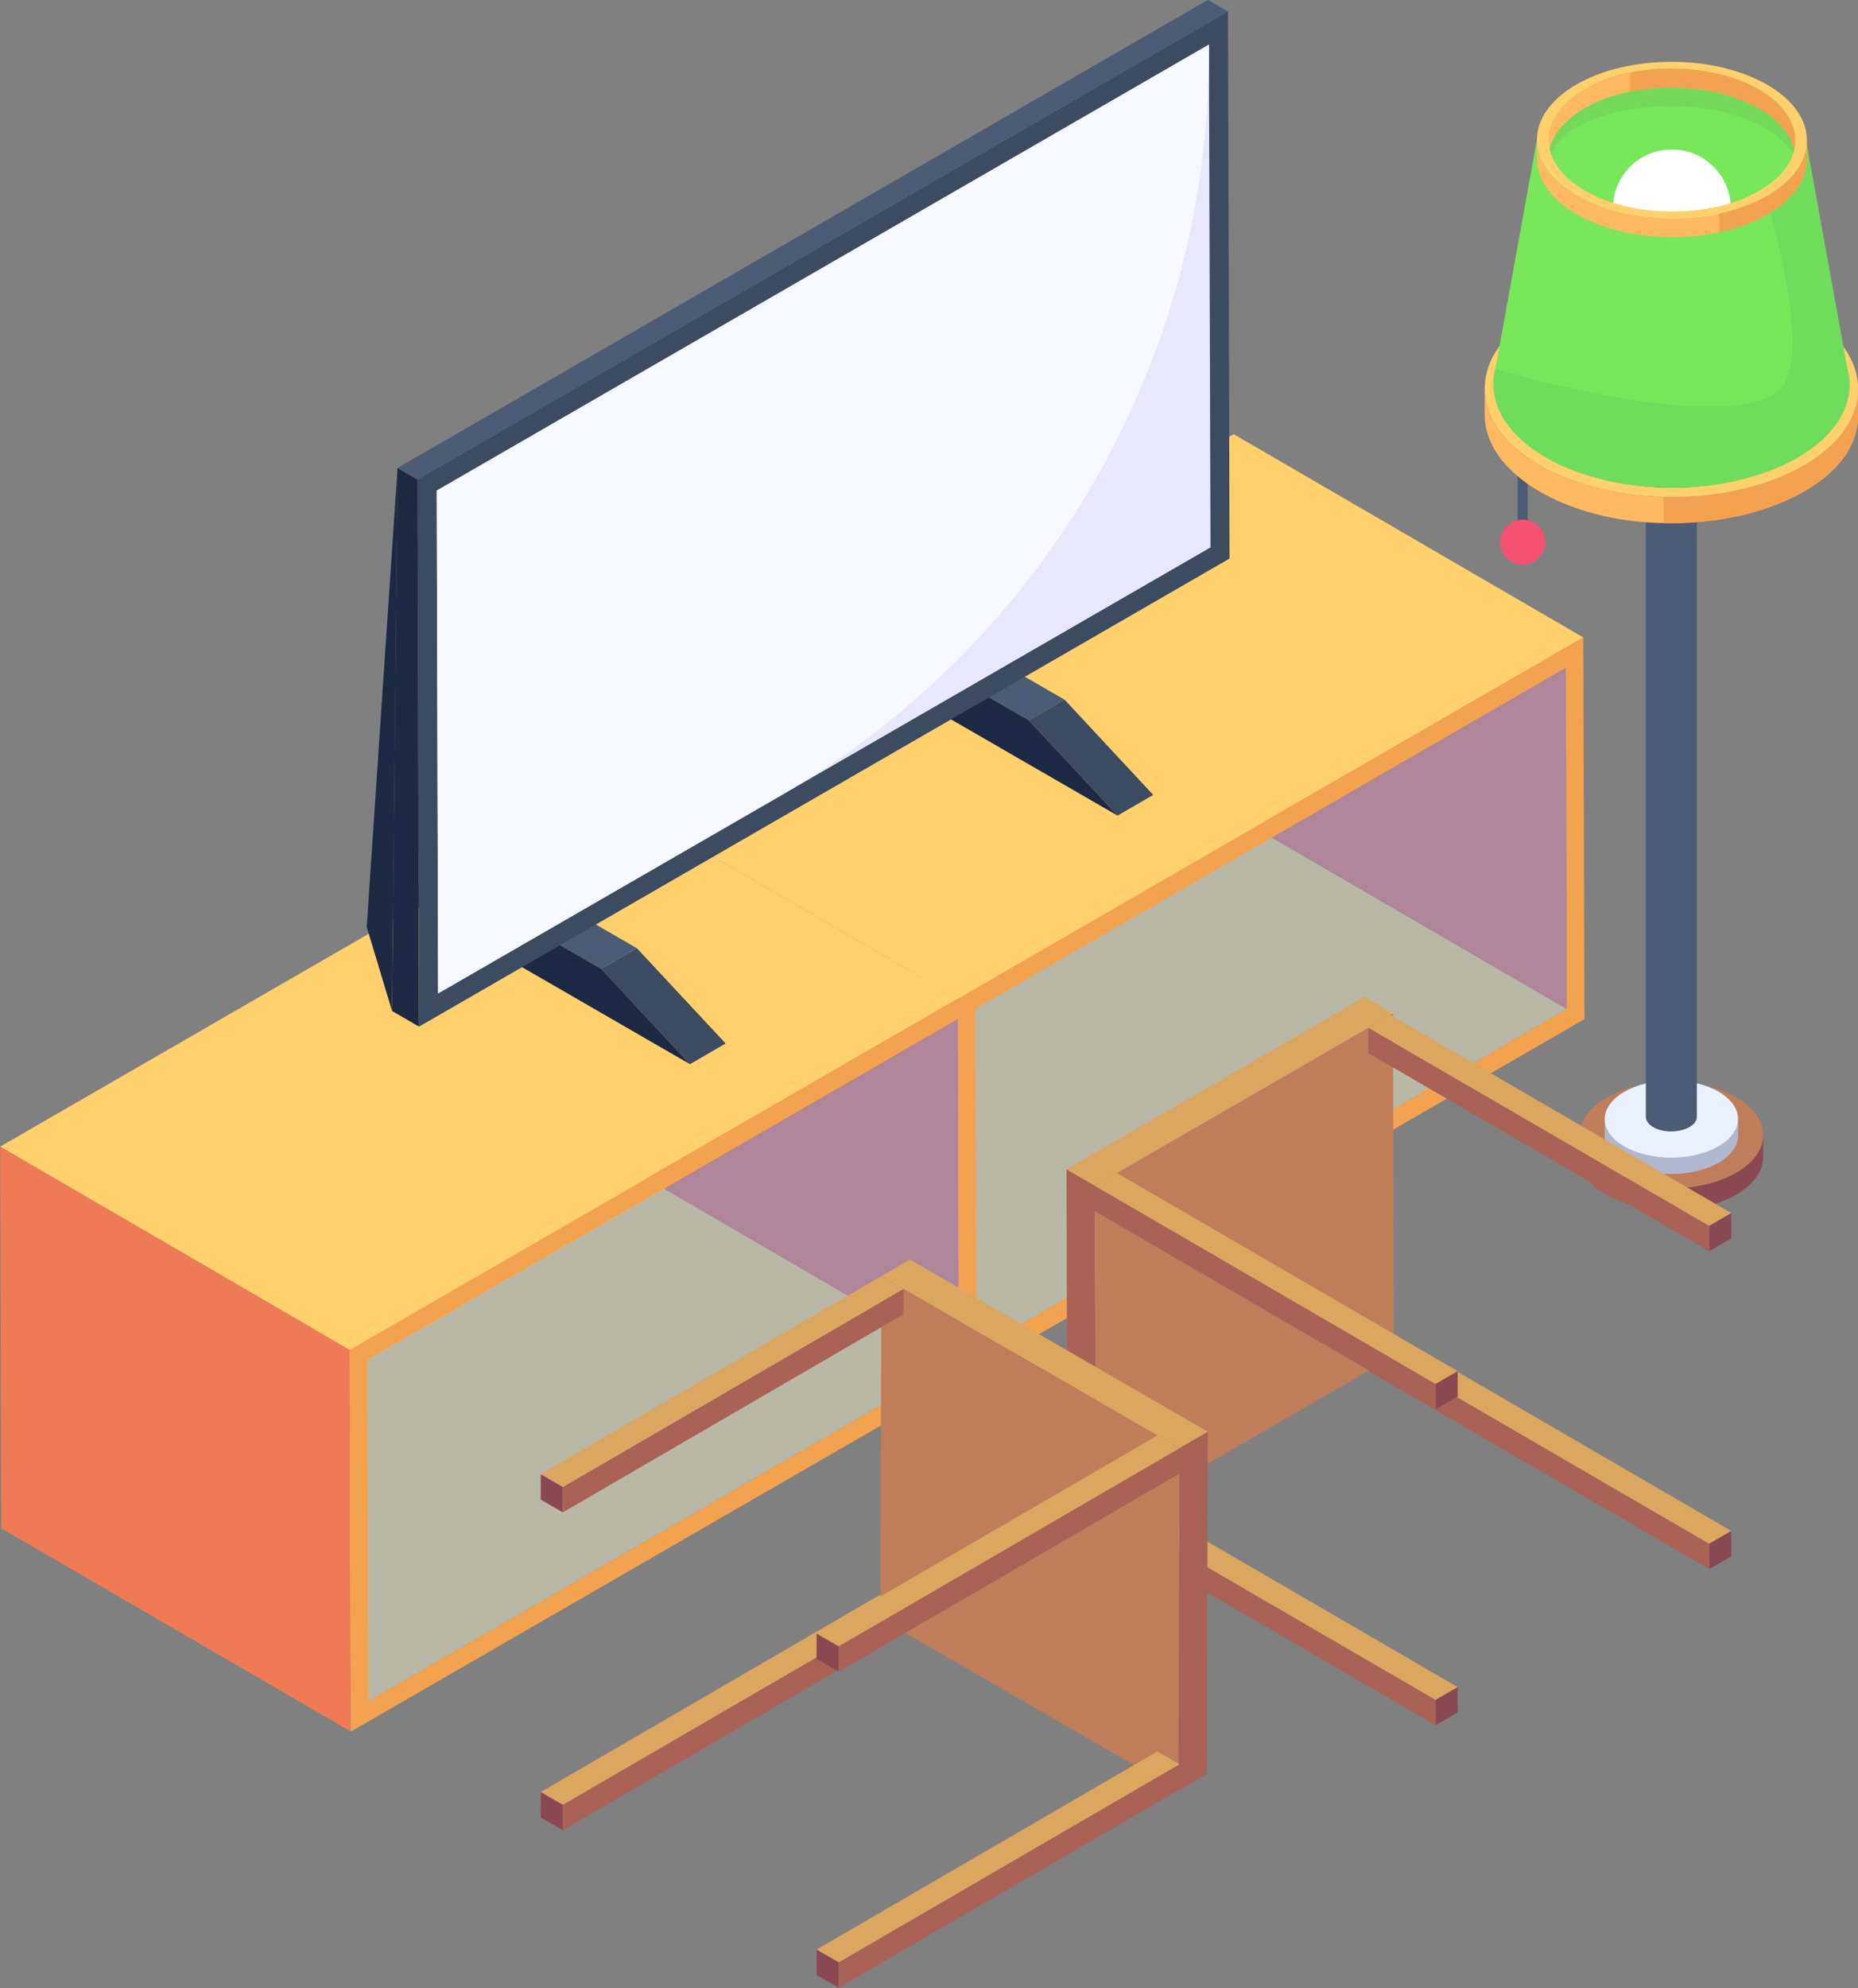 <?xml version="1.0" encoding="UTF-8"?>
<svg xmlns="http://www.w3.org/2000/svg" fill="none" viewBox="6.58 4.96 46.83 50.09">
  <rect x="6.58" y="4.96" width="46.83" height="50.09" fill="#808080" stroke="none"/>
  <path d="M46.069 30.386L37.256 25.265L37.232 16.666L46.045 21.787L46.069 30.386Z" fill="#EF7B56"></path>
  <path d="M31.19 38.977L22.377 33.856L37.256 25.265L46.069 30.386L31.19 38.977Z" fill="#FFD06C"></path>
  <path d="M30.748 39.742L21.935 34.62L21.908 25.003L30.721 30.124L30.748 39.742Z" fill="#EF7B56"></path>
  <path d="M30.721 30.125L21.908 25.003L37.675 15.9L46.488 21.022L30.721 30.125Z" fill="#FFD06C"></path>
  <path d="M30.721 30.124L46.487 21.021L46.515 30.639L31.191 39.486L30.748 39.742L30.721 30.124ZM46.069 30.386L46.045 21.787L31.165 30.378L31.19 38.977L46.069 30.386Z" fill="#F3A250"></path>
  <path d="M15.867 47.824L7.055 42.702L21.935 34.111L30.747 39.233L15.867 47.824Z" fill="#FFD06C"></path>
  <path d="M15.425 48.588L6.612 43.467L6.585 33.85L15.397 38.971L15.425 48.588Z" fill="#EF7B56"></path>
  <path d="M15.397 38.971L6.585 33.85L21.908 25.003L30.721 30.124L15.397 38.971Z" fill="#FFD06C"></path>
  <path d="M15.867 47.823L30.747 39.232L30.749 39.741L15.425 48.588L15.398 38.971L30.721 30.124L30.723 30.633L15.843 39.224L15.867 47.823Z" fill="#F3A250"></path>
  <path d="M16.639 27.539L17.537 27.018L19.779 27.203L18.881 27.724L16.639 27.539Z" fill="#3C4B60"></path>
  <path d="M18.881 27.725L19.779 27.203L22.632 28.851L21.734 29.372L18.881 27.725Z" fill="#4C5C75"></path>
  <path d="M21.734 29.372L22.632 28.851L24.869 31.251L23.971 31.773L21.734 29.372Z" fill="#3C4B60"></path>
  <path d="M21.735 29.372L23.971 31.773L16.639 27.539L18.881 27.724L21.735 29.372Z" fill="#1D2943"></path>
  <path d="M27.416 21.277L28.314 20.755L30.556 20.94L29.659 21.462L27.416 21.277Z" fill="#3C4B60"></path>
  <path d="M29.658 21.462L30.556 20.94L33.41 22.588L32.512 23.11L29.658 21.462Z" fill="#4C5C75"></path>
  <path d="M32.512 23.109L33.41 22.587L35.646 24.988L34.748 25.51L32.512 23.109Z" fill="#3C4B60"></path>
  <path d="M32.512 23.109L34.748 25.51L27.416 21.276L29.659 21.462L32.512 23.109Z" fill="#1D2943"></path>
  <path d="M17.141 30.827L16.461 30.432L16.599 16.75L17.102 17.043L17.141 30.827Z" fill="#1D2943"></path>
  <path d="M17.102 17.043L16.599 16.75L37.027 4.956L37.53 5.249L17.102 17.043Z" fill="#4C5C75"></path>
  <path d="M37.531 5.249L37.57 19.033L17.142 30.827L17.102 17.043L37.531 5.249Z" fill="#3C4B60"></path>
  <path d="M37.09 18.753L17.622 29.99L17.588 17.321L37.05 6.084L37.09 18.753Z" fill="#E9E7FC"></path>
  <path d="M37.05 6.084V6.222C37.074 13.974 32.95 21.145 26.236 25.019L17.622 29.99L17.588 17.321L37.05 6.084Z" fill="#F8F9FE"></path>
  <path d="M16.461 30.432L15.823 28.314L16.6 16.751L16.461 30.432Z" fill="#1D2943"></path>
  <g opacity="0.4">
    <path d="M30.748 39.231L15.867 47.821L15.845 39.226L30.725 30.636L30.748 39.231Z" fill="#5094FF"></path>
  </g>
  <g opacity="0.4">
    <path d="M46.068 30.383L31.188 38.973L31.165 30.377L46.045 21.787L46.068 30.383Z" fill="#5094FF"></path>
  </g>
  <path d="M46.394 33.569L46.394 34.121C46.397 35.318 48.896 35.893 50.336 35.062C50.792 34.798 51.02 34.453 51.019 34.108L51.019 33.556C51.023 34.761 48.504 35.345 47.065 34.509C46.618 34.249 46.395 33.909 46.394 33.569Z" fill="#AA6256"></path>
  <path d="M50.336 34.51C49.801 34.818 49.073 34.943 48.381 34.888V35.44C49.073 35.495 49.801 35.37 50.336 35.062C50.792 34.798 51.02 34.453 51.019 34.108V33.556C51.02 33.901 50.792 34.246 50.336 34.51Z" fill="#8A4852"></path>
  <path d="M47.076 32.615C46.17 33.138 46.166 33.986 47.065 34.509C47.966 35.033 49.43 35.033 50.336 34.51C51.243 33.986 51.248 33.138 50.347 32.615C49.447 32.092 47.983 32.092 47.076 32.615Z" fill="#BF7D5A"></path>
  <path d="M51.936 7.89V11.969H45.474V7.89C47.648 6.59 49.803 6.59 51.936 7.89Z" fill="#78E75A"></path>
  <path d="M47.026 33.161V33.573C47.027 33.82 47.19 34.067 47.514 34.256C48.539 34.851 50.389 34.448 50.386 33.563L50.386 33.151C50.387 33.402 50.221 33.653 49.89 33.844C49.232 34.224 48.169 34.224 47.514 33.844C47.19 33.655 47.027 33.408 47.026 33.161Z" fill="#B0B8CF"></path>
  <path d="M49.89 33.844C49.502 34.069 48.973 34.159 48.47 34.119V34.531C48.973 34.571 49.502 34.48 49.89 34.256C50.221 34.065 50.387 33.814 50.386 33.563V33.151C50.387 33.402 50.221 33.653 49.89 33.844Z" fill="#B0B8CF"></path>
  <path d="M47.522 32.468C46.864 32.848 46.861 33.464 47.514 33.843C48.169 34.224 49.232 34.224 49.89 33.844C50.549 33.464 50.552 32.848 49.898 32.467C49.244 32.088 48.181 32.088 47.522 32.468Z" fill="#EBF2FF"></path>
  <path d="M48.063 15.082V33.099C48.064 33.193 48.126 33.288 48.25 33.36C48.642 33.588 49.35 33.433 49.349 33.095V15.082H48.063Z" fill="#4C5C75"></path>
  <path d="M44.834 15.78V18.487C44.834 18.555 44.973 18.582 45.048 18.538C45.073 18.524 45.085 18.505 45.085 18.486V15.779C45.085 15.875 44.834 15.875 44.834 15.78Z" fill="#4C5C75"></path>
  <path d="M53.01 14.768L53.008 15.428C53.01 14.786 52.587 14.142 51.74 13.653C49.047 12.098 44.411 13.191 44.404 15.403L44.406 14.743C44.408 14.109 44.824 13.476 45.655 12.993C47.327 12.021 50.058 12.021 51.742 12.993C52.589 13.482 53.012 14.125 53.01 14.768Z" fill="#FFD06C"></path>
  <path d="M53.414 14.769L53.413 15.429C53.406 17.857 48.326 19.042 45.387 17.345C44.46 16.809 43.997 16.105 43.999 15.402L44.001 14.742C43.999 15.445 44.462 16.149 45.389 16.684C47.231 17.748 50.218 17.748 52.048 16.684C52.958 16.156 53.413 15.463 53.414 14.769Z" fill="#FFB961"></path>
  <path d="M52.048 16.685C51.08 17.247 49.788 17.512 48.514 17.48V18.14C49.788 18.172 51.079 17.907 52.046 17.345C52.956 16.817 53.411 16.124 53.413 15.43L53.414 14.77C53.413 15.463 52.958 16.156 52.048 16.685Z" fill="#F3A250"></path>
  <path d="M52.027 12.827C53.869 13.89 53.879 15.621 52.048 16.684C50.218 17.748 47.231 17.748 45.389 16.684C43.547 15.621 43.537 13.89 45.367 12.827C47.197 11.763 50.185 11.764 52.027 12.827ZM45.674 16.519C47.358 17.491 50.089 17.49 51.761 16.518C53.434 15.546 53.425 13.965 51.741 12.993C50.058 12.021 47.327 12.021 45.654 12.993C43.982 13.965 43.991 15.547 45.674 16.519Z" fill="#FFD06C"></path>
  <path d="M53.198 14.556H44.216C44.491 13.041 45.194 9.159 45.315 8.493C45.459 8.937 45.692 9.351 46.042 9.671C46.426 10.023 46.865 10.291 47.347 10.441C47.836 10.601 48.132 10.643 48.413 10.65C48.666 10.72 48.931 10.758 49.205 10.758C49.998 10.758 50.826 10.413 51.383 9.856C51.684 9.577 51.897 9.247 52.02 8.865C52.029 8.85 52.035 8.837 52.042 8.822C52.074 8.762 52.1 8.7 52.126 8.638C52.286 9.521 53.261 14.901 53.198 14.556Z" fill="#78E75A"></path>
  <g opacity="0.1">
    <path d="M51.871 8.975C50.828 7.016 45.898 7.381 45.659 8.975C45.571 8.613 45.679 8.306 45.926 8.04L46.47 7.377L48.006 6.825L50.068 6.99L51.626 7.846L51.871 8.975Z" fill="#4F575F"></path>
  </g>
  <path d="M50.16 10.568H47.282C47.045 9.625 47.764 8.727 48.721 8.727C49.69 8.727 50.393 9.64 50.16 10.568Z" fill="white"></path>
  <path d="M49.433 10.568H47.281C47.079 9.757 47.582 8.966 48.357 8.771C49.148 8.97 49.631 9.777 49.433 10.568Z" fill="white"></path>
  <path d="M51.896 16.487C50.149 17.501 47.298 17.501 45.542 16.487C44.623 15.956 44.183 15.252 44.221 14.557C44.221 14.545 44.221 14.533 44.223 14.522C44.23 14.428 44.249 14.301 44.278 14.215C44.831 12.245 48.718 11.457 51.305 12.528C51.505 12.61 51.695 12.704 51.874 12.807C52.535 13.188 53.126 13.77 53.193 14.527C53.195 14.555 53.195 14.551 53.195 14.557C53.24 15.252 52.808 15.956 51.896 16.487Z" fill="#78E75A"></path>
  <path d="M45.525 18.623C45.525 18.935 45.274 19.188 44.96 19.188C44.637 19.188 44.395 18.924 44.395 18.623C44.395 18.247 44.751 17.971 45.121 18.079C45.355 18.148 45.525 18.363 45.525 18.623Z" fill="#F45170"></path>
  <path d="M44.523 18.982C44.174 18.549 44.583 17.922 45.12 18.079C45.202 18.178 45.154 19.166 44.523 18.982Z" fill="#F45170"></path>
  <g opacity="0.2">
    <path d="M53.195 14.556C53.24 15.252 52.808 15.955 51.895 16.486C50.149 17.5 47.298 17.5 45.542 16.486C44.623 15.955 44.182 15.252 44.221 14.556H44.216C44.231 14.439 44.238 14.363 44.264 14.259H44.269C44.269 14.259 50.194 16.02 51.465 14.741C52.288 13.913 51.126 10.082 51.126 10.082L51.787 9.5L52.042 8.821L52.164 8.845C52.27 9.43 51.781 6.728 53.198 14.556H53.195Z" fill="#50B069"></path>
  </g>
  <path d="M51.831 8.498L51.83 8.975C51.834 7.353 48.444 6.569 46.512 7.692C45.911 8.041 45.611 8.499 45.609 8.957L45.611 8.48C45.615 6.853 48.992 6.105 50.914 7.214C51.526 7.568 51.832 8.033 51.831 8.498Z" fill="#FFB961"></path>
  <path d="M50.913 7.214C50.036 6.708 48.765 6.567 47.671 6.79V7.267C48.765 7.044 50.035 7.185 50.912 7.692C51.524 8.045 51.83 8.511 51.829 8.975L51.83 8.498C51.832 8.033 51.526 7.568 50.913 7.214Z" fill="#F3A250"></path>
  <path d="M52.123 8.498L52.122 8.975C52.121 9.477 51.792 9.978 51.134 10.36C49.811 11.129 47.651 11.129 46.32 10.36C45.65 9.973 45.315 9.464 45.316 8.956L45.318 8.479C45.313 10.253 49.022 11.111 51.136 9.883C51.793 9.501 52.122 9 52.123 8.498Z" fill="#FFB961"></path>
  <path d="M49.916 10.336V10.813C50.361 10.718 50.778 10.567 51.134 10.36C51.791 9.978 52.12 9.477 52.122 8.975L52.123 8.498C52.12 9.505 50.92 10.121 49.916 10.336Z" fill="#F3A250"></path>
  <path d="M51.12 7.094C52.451 7.863 52.458 9.114 51.135 9.883C49.812 10.652 47.653 10.652 46.321 9.883C44.989 9.114 44.982 7.863 46.305 7.094C47.628 6.325 49.788 6.325 51.12 7.094ZM46.527 9.763C47.744 10.466 49.718 10.466 50.928 9.763C52.137 9.06 52.13 7.917 50.913 7.214C49.696 6.511 47.722 6.511 46.513 7.214C45.304 7.917 45.31 9.06 46.527 9.763Z" fill="#FFD06C"></path>
  <path d="M50.214 43.532L50.216 44.173L49.658 44.495L49.656 43.854L50.214 43.532Z" fill="#8A4852"></path>
  <path d="M49.658 44.494L41.071 39.505L41.069 38.863L49.656 43.854L49.658 44.494Z" fill="#AA6256"></path>
  <path d="M49.656 43.854L41.069 38.864L41.627 38.542L50.214 43.532L49.656 43.854Z" fill="#DBA660"></path>
  <path d="M43.319 39.505L43.321 40.146L42.762 40.468L42.761 39.827L43.319 39.505Z" fill="#8A4852"></path>
  <path d="M50.214 35.523L50.216 36.163L49.658 36.486L49.656 35.844L50.214 35.523Z" fill="#8A4852"></path>
  <path d="M43.319 47.467L43.321 48.108L42.762 48.43L42.761 47.789L43.319 47.467Z" fill="#8A4852"></path>
  <path d="M34.201 43.466L33.484 43.05L33.46 34.419L34.177 34.836L34.201 43.466Z" fill="#AA6256"></path>
  <path d="M34.177 34.836L33.46 34.419L40.971 30.082L41.688 30.499L34.177 34.836Z" fill="#DBA660"></path>
  <path d="M41.688 30.499L41.712 39.13L34.201 43.466L34.177 34.836L41.688 30.499Z" fill="#BF7D5A"></path>
  <path d="M42.762 40.467L34.175 35.477L34.174 34.836L42.761 39.826L42.762 40.467Z" fill="#AA6256"></path>
  <path d="M42.761 39.827L34.174 34.837L34.732 34.515L43.318 39.505L42.761 39.827Z" fill="#DBA660"></path>
  <path d="M49.658 36.486L41.071 31.495L41.069 30.855L49.656 35.844L49.658 36.486Z" fill="#AA6256"></path>
  <path d="M49.656 35.845L41.069 30.855L41.627 30.532L50.214 35.523L49.656 35.845Z" fill="#DBA660"></path>
  <path d="M42.762 48.43L34.175 43.44L34.174 42.799L42.761 47.789L42.762 48.43Z" fill="#AA6256"></path>
  <path d="M42.761 47.789L34.174 42.799L34.732 42.477L43.318 47.467L42.761 47.789Z" fill="#DBA660"></path>
  <path d="M20.21 50.111L20.208 50.752L20.766 51.074L20.767 50.433L20.21 50.111Z" fill="#8A4852"></path>
  <path d="M20.766 51.074L29.352 46.084L29.354 45.443L20.767 50.433L20.766 51.074Z" fill="#AA6256"></path>
  <path d="M20.768 50.433L29.355 45.444L28.797 45.121L20.21 50.111L20.768 50.433Z" fill="#DBA660"></path>
  <path d="M27.163 46.117L27.161 46.758L27.719 47.08L27.721 46.439L27.163 46.117Z" fill="#8A4852"></path>
  <path d="M20.21 42.102L20.208 42.743L20.766 43.066L20.767 42.425L20.21 42.102Z" fill="#8A4852"></path>
  <path d="M27.163 54.08L27.161 54.721L27.719 55.043L27.721 54.402L27.163 54.08Z" fill="#8A4852"></path>
  <path d="M36.28 50.079L36.997 49.662L37.022 41.031L36.304 41.448L36.28 50.079Z" fill="#AA6256"></path>
  <path d="M36.305 41.448L37.022 41.032L29.511 36.695L28.794 37.112L36.305 41.448Z" fill="#DBA660"></path>
  <path d="M28.794 37.112L28.77 45.743L36.281 50.079L36.304 41.449L28.794 37.112Z" fill="#BF7D5A"></path>
  <path d="M27.719 47.08L36.306 42.09L36.308 41.449L27.721 46.439L27.719 47.08Z" fill="#AA6256"></path>
  <path d="M27.721 46.44L36.308 41.45L35.75 41.128L27.163 46.118L27.721 46.44Z" fill="#DBA660"></path>
  <path d="M20.766 43.066L29.352 38.075L29.354 37.435L20.767 42.425L20.766 43.066Z" fill="#AA6256"></path>
  <path d="M20.768 42.424L29.355 37.434L28.797 37.112L20.21 42.102L20.768 42.424Z" fill="#DBA660"></path>
  <path d="M27.719 55.043L36.306 50.053L36.308 49.412L27.721 54.402L27.719 55.043Z" fill="#AA6256"></path>
  <path d="M27.721 54.402L36.308 49.412L35.75 49.09L27.163 54.08L27.721 54.402Z" fill="#DBA660"></path>
</svg>
